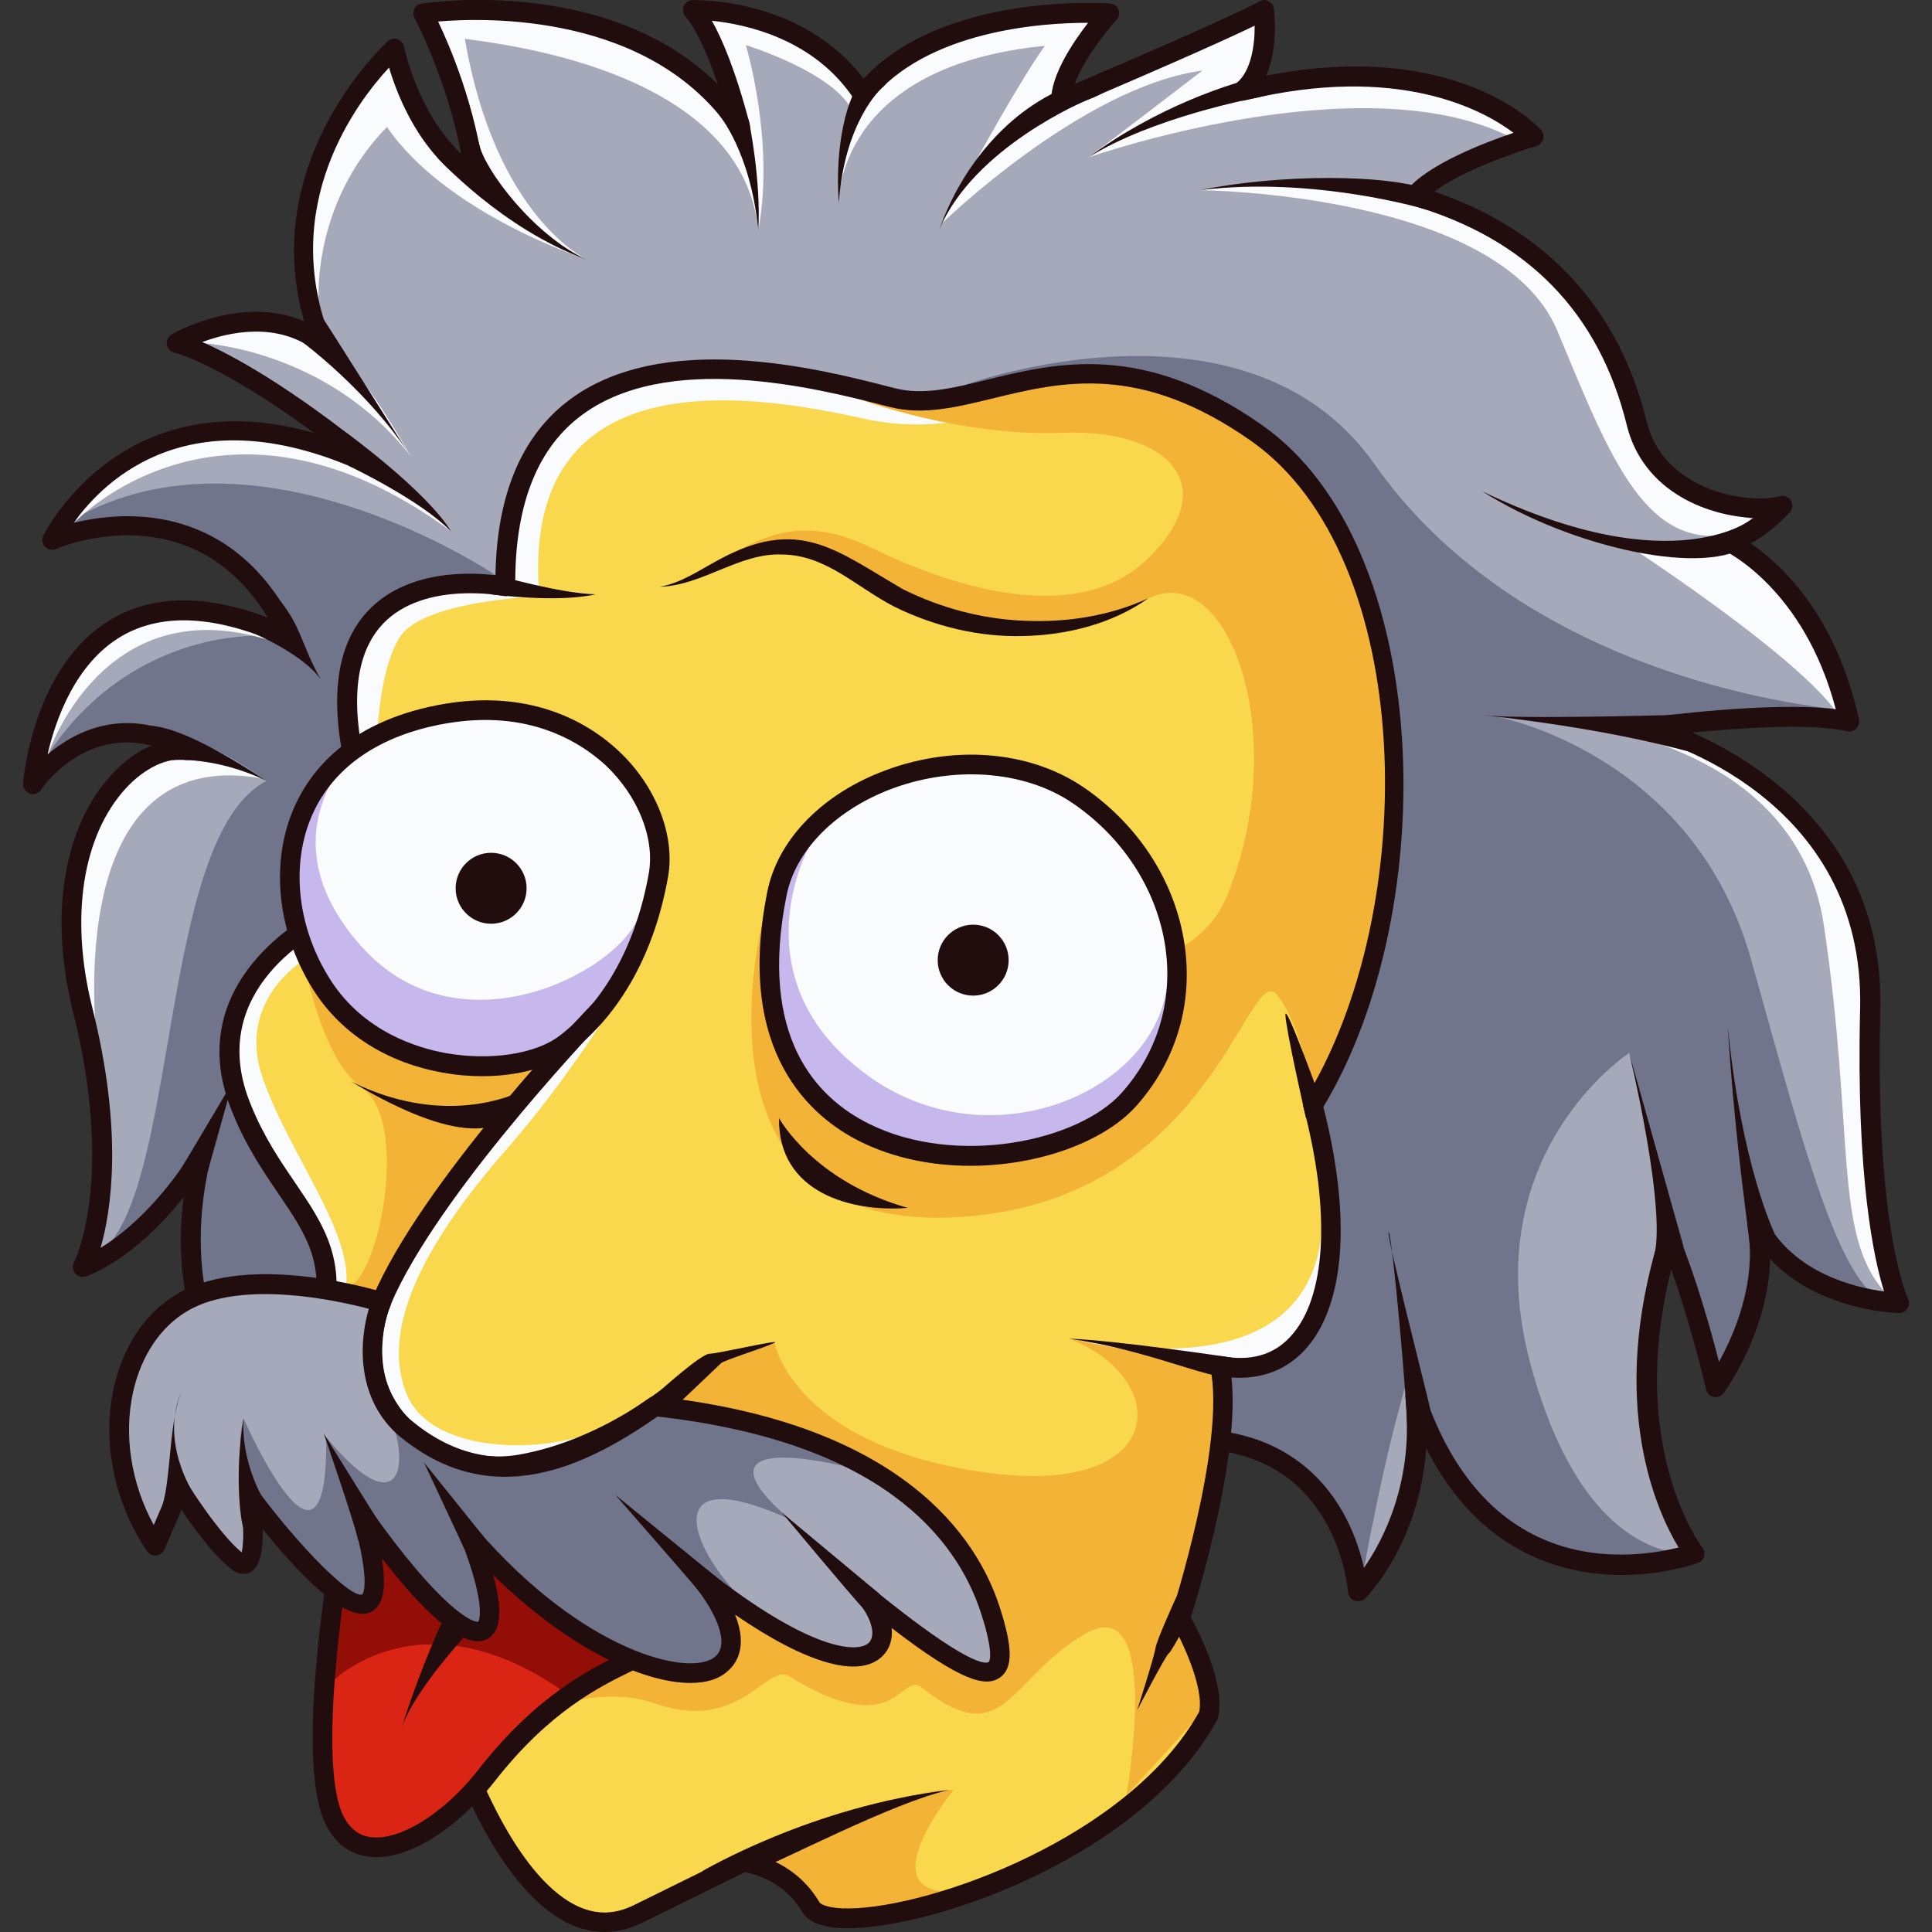 <svg version="1.1" id="Слой_1" xmlns="http://www.w3.org/2000/svg" xmlns:xlink="http://www.w3.org/1999/xlink" x="0px" y="0px"
	 viewBox="0 0 1024 1024" style="enable-background:new 0 0 1024 1024;" xml:space="preserve"><rect x="0" y="0" width="1024" height="1024" fill="#333333" stroke="none"/><style type="text/css">
	.st0{fill:#A6A9BA;}
	.st1{fill:#70758C;}
	.st2{fill:#FAFBFC;}
	.st3{fill:#210D0D;}
	.st4{fill:#F9D84E;}
	.st5{fill:#F2B336;}
	.st6{fill:#DA2514;}
	.st7{fill:#930E07;}
	.st8{fill:#C6B8ED;}
</style><g><path class="st0" d="M121.5,731.1c0,0-33.1-42.4-14.8-118.5c-31.4,49.6-62.8,59.2-62.8,59.2s23.3-43.6,0-136.6
		s26.3-142.6,55.7-137.5c-50.7-28.4-82.1,18.2-82.1,18.2s10.6-135.8,136-78c-41.8-88.2-125.9-51.7-125.9-51.7s46.2-97.3,169.5-39.5
		c-71.2-57.8-103.7-64.9-103.7-64.9s43.6-25.3,77,0C135,91.6,209,25.8,209,25.8s9.1,46.6,42.6,67.9C245.5,46,224.2,7,224.2,7
		s115.5-17.8,168.2,60.3c-13.2-50.7-25.3-62-25.3-62s59.8-1.8,90.2,44.8C496.8,0.4,588,7,588,7s-25.3,27.8-25.3,46.1
		C657.9,12.6,670.1,5.3,670.1,5.3s4.1,30.6-11.1,42.8c108.4-26.3,154,24.3,154,24.3s-48.6,14.2-62.8,31.4
		c80.1,23.3,107.4,79,117.5,120.6c10.1,41.5,59.8,48.6,77,43.6c-15.2,16.2-28.4,19.3-28.4,19.3s47.6,21.3,63.8,95.3
		c-30.4-7.1-105.4,3-105.4,3s119.6,30.9,116.5,149.7s15.2,155.3,15.2,155.3s-53.7-1-75-41.5c8.1,44.6-22.3,86.1-22.3,86.1
		s-10.1-44.4-24.3-78.9C851.4,763.6,898,823.4,898,823.4s-106.4,39.5-147.9-83.1c7.1,65.9-30.4,103.4-30.4,103.4s-6.1-95.3-112.5-79
		C530.2,683.4,121.5,731.1,121.5,731.1z"/><path class="st1" d="M262.6,304.8c0,0-131.3-88.9-229.6-26c64.2-9.8,91.6,10.1,120.5,59.1C113.6,332.5,59,348.3,25.4,400
		c49.5-19.7,76.2-14.1,115.9,13.9c-58.5,29.9-45.5,223.8-90.6,251.9c26.2-18.3,58.5-42.8,65.6-67.7c-15.8,41.5-21,76.2-9.9,97.1
		s87.1,21.6,87.1,21.6l62.2-46.5l87.8-333.2L262.6,304.8z"/><path class="st1" d="M512,203.8c0,0,148.9-54,216.5,42.2s190,124.7,250.3,130.5c-75.8,0.7-96.8,8.1-96.8,8.1l-88.9-4.8
		c0,0,104.4,19.1,135.1,129.1s46.5,169,70.7,181.7c-29.4-8.4-54.4-25.3-67.3-41.7c5.7,28.7-23.5,81-23.5,81L863.6,558
		c0,0-82.1,53.4-52.6,164.3c29.6,110.9,87.2,100.9,87.2,100.9s-120,42.3-151.1-95.8C733.8,769.9,723,831.1,723,831.1
		s-20.1-63.7-99.2-79.3S512,203.8,512,203.8z"/><path class="st2" d="M52,558.7c0,0-23.5-165.8,86.9-146.1C89.3,391.6,15.4,389.6,52,558.7z"/><path class="st2" d="M25.4,400c0,0,28.5-87.6,115.9-61.1C99.5,312.3,28.6,322.8,25.4,400z"/><path class="st2" d="M39.2,277.2c0,0,78.7-84.8,200.1,4.6C201.7,245.5,97.4,185.3,39.2,277.2z"/><path class="st2" d="M105.3,181.7c0,0,67,2.3,112.3,60C182.5,180.9,159.5,156.2,105.3,181.7z"/><path class="st2" d="M168.9,158.6c0,0-3.5-50.8,36.2-91.3c31.7,46.3,105.8,70.2,105.8,70.2s-48.3-22.2-64.5-116.9
		C330.3,31,396,62.5,401.9,122.1c8.9-47.2-6.6-98.2-6.6-98.2s46.3,14.2,56.3,34.6c-6.4,18.2-7.1,49.1-7.1,49.1s-2.2-72.4,109.3-83.3
		c-15.9,21.7-55,94.5-55,94.5S573.4,46,637.3,37.4c-30.8,23.7-60.3,46-60.3,46s144.2-50.6,223.5-10.8c12.5-0.2,12.5-0.2,12.5-0.2
		s-51.2-41.4-149.8-28c8.3-22.1,4.6-40.9,4.6-40.9s-55.4,37.9-105.1,49.6C567.6,24.4,588,7,588,7s-77.4-6-130.4,37.8
		C422,12.7,369.4,5.6,369.4,5.6l22.2,56.5c0,0-57.8-68.3-165.6-51.6c16.6,25.8,22.3,80.9,22.3,80.9s-28.9-27.9-37-65.9
		C181,52.2,152.7,103.4,168.9,158.6z"/><path class="st2" d="M635.8,100.8c0,0,159,1.2,189.6,74.5c30.6,73.2,51,130.6,112.1,100.6c-18.5-1.3-59.4-8.9-69.7-51.5
		S811.8,78.5,635.8,100.8z"/><path class="st2" d="M857.8,285.7c0,0,96.2,62,116.6,93.3c-1.3-51.6-55.4-88.5-55.4-88.5L857.8,285.7z"/><path class="st2" d="M802.4,380.3c0,0,147.8-0.6,164.3,110.2s4.9,163.4,32.1,194.1c-14.9-71.8-8.9-175.6-8.9-175.6
		S988.4,388.6,802.4,380.3z"/><path class="st3" d="M719.7,848.7c-0.6,0-1.2-0.1-1.8-0.3c-1.9-0.7-3.2-2.5-3.4-4.5c0-0.4-2.8-37.1-30.3-59.2
		c-18.6-14.9-44.2-20-76.3-15.1c-1.7,0.3-3.4-0.3-4.5-1.6C529,689.7,126,735.7,122,736.1c-1.8,0.2-3.6-0.5-4.7-2
		c-1.3-1.6-27.8-36.6-20-99.6c-27,34-50.8,41.7-52,42.1c-2,0.6-4.2,0-5.5-1.7c-1.3-1.6-1.6-3.9-0.6-5.7c0.2-0.4,22-43.4-0.5-132.9
		c-12.8-51.1-5.1-98.2,20.6-125.9c6.5-7,13.7-12.2,21-15.2c-36-9.2-57.5,21.9-58.6,23.4c-1.3,2-3.8,2.8-6,2s-3.6-3-3.5-5.3
		c0.2-2.6,5.4-62.8,47-87.2c22-12.9,49.8-13.2,82.7-0.8C101.5,261.1,32.8,289.6,29.7,291c-2,0.8-4.3,0.4-5.8-1.2s-1.9-3.9-1-5.8
		c0.4-0.9,41.3-83.7,143.6-54.5c-50.1-36.8-73.9-42.6-74.1-42.6c-2.1-0.5-3.7-2.2-4-4.3s0.7-4.2,2.5-5.3c1.7-1,37.3-21.2,70.3-7
		c-24.7-85.7,43.7-147.8,44.4-148.5c1.4-1.2,3.3-1.6,5.1-1s3.1,2.1,3.4,3.9c0.1,0.4,7.2,35,30.3,56.8c-7.6-40.1-24.6-71.6-24.7-72
		c-0.8-1.5-0.8-3.3-0.1-4.8s2.2-2.6,3.9-2.8c4.4-0.7,99.1-14.4,156.9,42.7C371,16.8,363.6,9.1,363.5,9c-1.5-1.5-1.9-3.7-1.2-5.6
		c0.8-1.9,2.6-3.2,4.6-3.3c2.5-0.1,58.3-1.3,90.8,41.6c42.5-45.6,127-40.1,130.7-39.8c2,0.1,3.7,1.4,4.4,3.2s0.4,3.9-1,5.4
		c-5.4,5.9-17.6,21.3-22.2,34c84.6-36.1,97.3-43.4,97.8-43.7c1.5-0.9,3.3-1,4.9-0.2c1.6,0.8,2.6,2.2,2.9,4c0.1,1,2.6,20.3-4.1,35.5
		C771.7,20.4,815,66.8,816.8,68.9c1.2,1.3,1.6,3.2,1.1,4.9c-0.5,1.7-1.8,3.1-3.5,3.6c-11.2,3.3-39.6,13.1-54.2,24.2
		c59.1,19.9,97.9,61.8,112.5,121.6c3.3,13.6,11.5,24.2,24.3,31.6c17.1,9.9,37.7,10.7,46.3,8.2c2.2-0.7,4.6,0.3,5.9,2.3
		c1.2,2,1,4.6-0.6,6.3c-7.8,8.3-15.1,13.4-20.7,16.4c15.3,10.4,45.1,37.2,57.4,93.4c0.4,1.7-0.2,3.5-1.4,4.8
		c-1.3,1.3-3.1,1.8-4.8,1.4c-19.2-4.5-57.8-1.7-82.1,0.7c35.1,15.5,101.9,56.9,99.6,147.2c-3,115.4,14.5,152.5,14.7,152.9
		c0.8,1.6,0.7,3.5-0.3,5.1c-1,1.5-2.6,2.5-4.5,2.4c-2,0-42.7-1.2-68.3-28.6c-0.9,38.2-23.5,69.6-24.7,71.1c-1.2,1.6-3.2,2.4-5.2,2
		s-3.6-1.9-4-3.9c-0.1-0.4-7.6-33-18.5-63.6c-23.8,94.2,16.1,146.9,16.5,147.4c1,1.3,1.3,3,0.9,4.6c-0.5,1.6-1.6,2.9-3.2,3.4
		c-1.8,0.7-45.7,16.6-89.3-4.2c-23-10.9-41.3-29.9-54.8-56.5c-3.5,50.2-31.1,78.4-32.5,79.8C722.4,848.2,721.1,848.7,719.7,848.7z
		 M630.5,757.4c24.2,0,44.4,6.4,60.3,19.2c20.9,16.8,29,40.3,32.1,54.4c10-14.3,26.8-45.7,22-90.4c-0.3-2.6,1.5-5.1,4-5.6
		c2.6-0.6,5.2,0.9,6,3.4c12.7,37.5,32.9,63.1,59.9,76c30.3,14.5,61.7,9.1,74.9,5.8c-11-18.1-38.1-75.3-9.9-165.7
		c0.7-2.1,2.5-3.5,4.7-3.6c2.1-0.2,4.2,1.2,5,3.2c9.8,23.9,17.6,52,21.6,67.7c8.1-14.6,20.4-42.8,15.1-72c-0.5-2.5,1-5,3.4-5.8
		s5.1,0.2,6.3,2.5c14.9,28.4,47.6,36,62.7,38c-5.2-16.5-14.9-59.8-12.7-149.5c2.9-113.2-107.9-143.3-112.7-144.6
		c-2.4-0.6-4-2.9-3.9-5.3c0.1-2.5,2-4.5,4.5-4.8c2.9-0.4,65.2-8.7,99.2-4.4c-16.8-64.2-58.7-83.9-59.1-84.1c-2-0.9-3.2-3-3-5.2
		s1.8-4,4-4.5c0.1,0,6-1.5,14.4-7.6c-11.7-0.5-25.7-3.8-37.8-10.8c-15.1-8.7-25.2-21.9-29.2-38.1c-14.6-59.8-52.9-99.1-114-116.8
		c-1.7-0.5-3-1.8-3.5-3.4s-0.2-3.5,1-4.8c11.3-13.7,41.3-25.1,56.4-30.2c-15.8-11.9-60.9-37-142.4-17.2c-2.4,0.6-4.8-0.6-5.9-2.8
		c-1.1-2.2-0.5-4.8,1.4-6.3c8-6.4,9.8-20.7,9.7-30.5C653.9,19,627.1,31.3,564.3,58c-1.6,0.7-3.4,0.5-4.9-0.4c-1.5-1-2.3-2.6-2.3-4.3
		c0-13.7,11.7-31,19.6-41.2c-24.2-0.1-85.7,4-115.4,41.2c-1,1.3-2.6,2.1-4.3,1.9c-1.7-0.1-3.2-1-4.1-2.3
		C431.8,20.5,395,12.8,377.3,11c5.1,9,12.4,25.5,20.1,55c0.6,2.4-0.6,5-2.9,6s-5,0.3-6.4-1.8c-42.8-63.3-130.3-61-155.9-58.8
		c6.4,13.4,19.8,44.8,24.5,81.6c0.3,2-0.7,4-2.4,5c-1.7,1.1-3.9,1.1-5.6,0c-26.1-16.6-38-47-42.5-62.2
		c-16.7,18-58.9,72.9-30.9,144.1c0.9,2.2,0.2,4.6-1.7,6s-4.4,1.4-6.3,0c-20.5-15.6-45.9-9.9-60.1-4.6c15.6,6.8,46.1,23.1,93.2,61.3
		c2,1.6,2.5,4.6,1.1,6.8s-4.2,3.1-6.6,1.9c-92.7-43.4-139.5,2.9-155.8,25.8c26.6-6.5,85.9-11.5,119,58.5c0.9,2,0.5,4.3-1,5.9
		s-3.9,2-5.9,1.1c-35.7-16.4-64.8-18.2-86.8-5.4c-24.5,14.4-34.9,44.1-39.2,62.7c14.6-12.4,41.4-26.6,76.7-6.8
		c2.2,1.2,3.2,3.9,2.4,6.3c-0.8,2.4-3.3,3.8-5.8,3.4c-9.5-1.6-21.7,4.1-31.7,14.9C43.7,442.8,36.9,486.2,48.9,534
		c16.6,66.2,10,107.9,4.4,127.4c11.4-7,30.2-21.9,49-51.5c1.4-2.1,4.1-3,6.4-2s3.6,3.5,3,6C96.6,676.7,117.9,716,124,725.6
		c40.6-4.6,405.7-43.1,485.1,33.4C616.6,758,623.7,757.4,630.5,757.4z"/><path class="st4" d="M267.8,310.8c0,0-109.1-22.4-78.4,100.1c-12.7,69.5-17.2,75.4-17.2,75.4S99.7,520,128.1,588
		c20.2,50,56.8,64.2,41.1,117.3c-12.7,41.8,85.2,150.1,85.2,150.1l-10.5,73.2c0,0,38.1,113.5,94.1,85.9s56-27.6,56-27.6
		s23.2,2.2,35.9,23.9c12.7,21.7,164.3-17.2,210.6-101.6c4.5-17.9-14.9-51.5-14.9-51.5s29.9-91.9,20.9-133.7
		c52.3,9.7,72.5-50,49.3-138.2c60.5-97.9,62.7-291.3-29.9-356.3s-145.7-6.7-192.7-18.7C426.1,198.8,266.3,154,267.8,310.8z"/><path class="st5" d="M158.7,496.8c0,0,9,63.2,33.2,79.8s10.5,93.4-5.2,104.3c8.7,12.8,15.4,9.3,15.4,9.3s48.7-87.3,101.5-140.8
		C296.7,510.6,158.7,496.8,158.7,496.8z"/><path class="st5" d="M505.4,948.8c0,0-45.4,55.1,0,53.9c-30.8,13.4-67.2,9.5-72.8,8.4c-5.6-1.1-38.1-25.8-36.4-26.9
		S482.4,945.8,505.4,948.8z"/><path class="st5" d="M410.5,711.7c0,0,9.5,53.5,109.4,68.4s102-49.4,46.6-70.6c51.5,5.2,84.4,14.5,84.4,14.5s-7.9,102-25.4,133.6
		c13.9,31.9,15.2,46.1,15.2,46.1L597,951.6c0,0,19.5-109.4-21.7-85.7s-42.6,64.2-87.8,27.7c-10.8-5.4-13.5,28.4-67.6-4.1
		c-12.2-11.5-25.8,29.7-72.3,13.5s-98.4,25-98.4,25l112.5-187.2l20.5-18.4L410.5,711.7z"/><path class="st2" d="M559.5,204.4c0,0-45,30.1-101.7,17.5s-179.5-33.3-172.3,89.6c30,3.6,30,3.6,30,3.6s-89.7-1.7-104.2,23.5
		s-11.3,77.6-12,75.4c-0.6-2.3-13.2-17.5-13.2-17.5s-25.3-95.5,81.5-90.3c6.7-72.9,38.2-120.4,111.9-110.5s107.2,17.4,107.2,17.4
		L559.5,204.4z"/><path class="st2" d="M697.8,621.6c0,0,34.2,119.5-131.3,87.9C666.3,729.3,716,739,697.8,621.6z"/><path class="st2" d="M160.9,508.9c0,0-35.4,21.3-22,61.4c13.4,40.2,49.5,84.1,44.3,113.2c-7,0.9-7,0.9-7,0.9s3.3-30.6-27.9-59.8
		s-40.3-104.4,5.3-126.5C158,493.1,160.9,508.9,160.9,508.9z"/><path class="st2" d="M343.5,501.9c0,0-31.5,57.5-75.4,107.7c-43.9,50.2-66.5,94.9-52.6,129.2s81,31.7,106.6,16.6
		c-15.7,17.3-73.5,38-109.2-3.6c-27-31.6-5.7-77.8,25.2-118.2S338.9,514.7,343.5,501.9z"/><path class="st5" d="M456.5,211.9c0,0,52.8,19.7,106.9,17.5c54.2-2.2,85.6,26.9,45.2,66.5s-114,10.5-146.6-5.5s-52.7-8.1-70.6,1.2
		c26.2-8.8,53.4,6.4,70.6,19.4c17.3,13,91.2,45.4,146.6,6.2c43-21.2,76.3,74,41.6,158s-246.3,14.9-246.3,14.9s-41.3,160.1,99,155.2
		s158.4-139.2,174.4-117.5s19.4,61.8,19.4,61.8s66.7-137.3,30.6-267.2C698.9,218.9,609.6,191,549,200.8
		C506.5,207.8,481.2,217.3,456.5,211.9z"/><path class="st3" d="M320.4,1024c-5.6,0-11.2-1.2-16.7-3.5c-39.6-16.5-63.7-87.3-64.8-90.3c-0.3-0.8-0.3-1.6-0.2-2.4l10.1-70.8
		c-15.7-17.6-97.3-111.7-84.6-153.3c9.6-32.5-1.4-48.7-16.7-71.1c-8-11.8-17.1-25.1-24.2-42.7c-27.3-65.5,33.5-101.3,44.9-107.3
		c1.4-3.8,6.2-19,15.8-71.5c-9.8-40.1-6-69.6,11.4-87.7c20.5-21.4,53.5-20.2,67.2-18.5c0.7-41.9,13.4-72.8,37.7-91.8
		c49.9-39.1,134.5-17.5,170.6-8.2l3.6,0.9c14.8,3.8,30.7-0.1,49-4.6c36.7-9,82.4-20.1,145.4,24.1c91.4,64.1,95.5,257,32.5,361.4
		c15.1,59,11.5,105.9-10,129c-9.9,10.6-23.1,15.5-38.7,14.4c4.6,41.3-17.2,113.4-21.5,127.1c4.5,8.2,18.7,36,14.3,53.4
		c-0.1,0.4-0.3,0.9-0.5,1.2c-39,71.1-147.3,109.5-194.5,110.2c-13.3,0.2-21.8-2.7-25.2-8.5c-9.6-16.4-25.7-20.3-30.5-21.2
		l-54.6,26.9C333.7,1022.4,327,1024,320.4,1024z M249.2,928.1c3.2,9,25.8,69.3,58.5,82.9c9.4,3.9,18.5,3.5,28-1.1l56-27.6
		c0.9-0.4,1.8-0.6,2.8-0.5c1.1,0.1,25.9,2.8,39.8,26.4c0.7,1.2,5.1,3.5,16.1,3.3c43.7-0.6,148.3-37.9,185.2-104.2
		c2.7-13.2-9.5-38.4-14.5-47.1c-0.7-1.3-0.9-2.8-0.4-4.2c0.3-0.9,29.3-91,20.8-131c-0.4-1.7,0.1-3.5,1.4-4.7
		c1.2-1.2,2.9-1.8,4.7-1.5c15.2,2.8,27.4-0.6,36.3-10.3c19-20.4,21.6-65.9,7-121.5c-0.4-1.4-0.1-2.8,0.6-4
		c62-100.3,59.4-287.7-28.4-349.3c-59.1-41.5-100.5-31.4-137-22.5c-18.9,4.6-36.8,9-54.1,4.6l-3.6-0.9
		c-34.6-8.9-115.7-29.6-161.6,6.3c-22.8,17.8-34.1,48-33.7,89.6c0,1.6-0.7,3.1-1.9,4c-1.2,1-2.8,1.4-4.3,1.1
		c-0.4-0.1-42-8.2-63.8,14.6c-14.9,15.6-17.8,42.2-8.5,79.1c0.2,0.7,0.2,1.5,0.1,2.2c-11.7,63.8-16.6,75.5-18.1,77.6
		c-0.5,0.7-1.2,1.2-2,1.6c-2.8,1.3-67.6,32.4-41.5,94.9c6.7,16.6,15.5,29.5,23.2,40.8c15.6,22.9,29.1,42.7,18.1,79.9
		c-9.7,32.1,57.4,115.7,84,145.2c1,1.1,1.5,2.7,1.3,4.2L249.2,928.1z"/><path class="st6" d="M181.4,817.4c0,0-17.7,98.9-7,139.3c10.8,40.4,55.3,20.4,83.3-15.6c46.6-59.9,88.2-59.3,89.8-71.7
		c1.6-12.4-81.4-78.7-126.7-79.8s-52.8,8.6-52.8,8.6L181.4,817.4z"/><path class="st7" d="M175.3,892c0,0,48.1-50.4,126.7,6.9c31.2-19.5,37.1-27.4,37.1-27.4L257.7,816l-77.1,5.8L175.3,892z"/><path class="st3" d="M199.6,984.3c-2.2,0-4.4-0.2-6.5-0.6c-8.1-1.6-18.8-7.4-23.7-25.6c-10.2-38.2,3.9-124.4,6.5-139.4l-12.2-17.5
		c-1.3-1.9-1.2-4.4,0.2-6.1c1.5-2,11.5-11.7,57.1-10.6c39.6,0.9,104.3,47.5,124.9,71.5c5.2,6.1,7.4,10.5,6.9,14.2
		c-0.9,7.2-7.9,10.6-18.4,15.7c-16.2,7.9-43.3,21.1-72.4,58.5C245.7,965,221,984.3,199.6,984.3z M175.3,799.7l10.3,14.7
		c0.8,1.1,1.1,2.5,0.9,3.9c-0.2,1-17.4,98.2-7.1,137.1c2.8,10.4,8.1,16.5,15.7,18.1c15.4,3.1,40-11.8,58.5-35.6
		c30.7-39.3,59.1-53.2,76.1-61.5c5.5-2.7,12.4-6.1,12.7-7.7c-2.1-10.1-78.1-72.9-121.7-74C193.5,794.1,180.8,797.4,175.3,799.7z"/><g><path class="st2" d="M348.9,463.7c7.2-41-39.6-102.4-121.1-83.8s-88.5,93.7-57,142.6s102.4,50.6,128.6,30.8
			S342.5,500.4,348.9,463.7z"/><path class="st2" d="M411.8,473.6c11.8-58.6,105.3-89.6,160.1-51.8c54.7,37.8,70.4,111.2,26.8,160.6
			C555,631.9,379.2,636,411.8,473.6z"/><circle class="st3" cx="515.8" cy="508.9" r="18.8"/><path class="st8" d="M186.2,400c0,0-46.1,44.6,5.7,102s135.2,13,146.1-15.4c-3.3,30.2-41.5,68.8-41.5,68.8s-88,28.7-128.6-37.6
			C144.2,465.6,153.5,415.1,186.2,400z"/><path class="st8" d="M428.6,449.3c0,0-38.7,70.2,31.7,121s169.7,0.5,157.6-65.9c17.1,24.3-2.6,85.6-56.2,99.4
			c-53.7,14-118.6,12.9-143.7-43.6C392.9,504.4,410.7,453.9,428.6,449.3z"/><path class="st3" d="M514.3,617.9c-20,0-40.3-3.9-58.3-12.8c-25.8-12.8-66.5-47-49.3-132.5l0,0c5.3-26.6,27.4-50.1,59-62.9
			c38-15.4,79.8-12.3,109.1,7.9c29.8,20.6,49.3,51.8,53.4,85.7c3.7,30.3-5.4,59.7-25.7,82.6C585.7,605,550.7,617.9,514.3,617.9z
			 M416.9,474.6L416.9,474.6c-15,74.7,15.5,107.1,43.8,121.1c46,22.8,110.9,9.5,134.1-16.8c18.3-20.7,26.5-47.2,23.2-74.5
			c-3.8-30.9-21.6-59.5-49-78.4c-26-18-65-20.6-99.3-6.8C441.3,430.8,421.5,451.5,416.9,474.6z"/><circle class="st3" cx="260.3" cy="470.8" r="18.8"/><path class="st3" d="M264.2,782.3c-23.1,0-45.9-10.6-59.4-28.4c-15.4-20.3-17-46-4.5-72.5c29.1-61.5,110.6-146.2,114.1-149.8
			c2-2.1,5.3-2.1,7.3-0.1c2.1,2,2.1,5.3,0.1,7.3c-0.8,0.9-83.8,87-112.2,147c-10.8,22.8-9.6,44.8,3.4,61.8
			c13.8,18.1,38.7,27.5,62,23.4c44.6-7.8,79.6-37.7,79.9-38c2.2-1.9,5.4-1.6,7.3,0.5c1.9,2.2,1.6,5.4-0.5,7.3
			c-1.5,1.3-37.4,32.1-84.9,40.4C272.6,782,268.4,782.3,264.2,782.3z"/><path class="st0" d="M202.2,690.2c0,0-68.3-21.4-105.3,0s-46.3,82.9-14.7,129.2c8.2-18.8,12.9-29.9,12.9-29.9s17.6,28.1,30.5,38.1
			s7-34,7-34s90.3,121.3,59.2,9.4c56.8,80.3,84.4,80.9,56.8,10.5c83.2,96.7,177.6,90.8,122.5,22.3c90.8,71.5,110.8,36.9,87.3,9.4
			c66.8,54.5,80.9,52.2,66.2,7.6c-14.7-44.5-60.5-94.7-177.6-107.4c-36.9,25.9-85.4,51.6-133.5,10.6
			C190.1,734.5,197.6,700.4,202.2,690.2z"/><path class="st1" d="M129.1,751.8c0,0,44.8,102.3,43.8,10c43.7,52.5,46.5,6.4,27.6-23.3c42.3,41.8,61.4,61.1,146.6,7
			c65.3,15.4,89.1,21.4,126.1,38.3c-81.2-23.4-89.1-7.4-54.3,21.6c-74.5-33.9-51,20.4-21,46.3c-20.5-7.6-20.5-7.6-20.5-7.6
			s27,65.3-33.8,37.5c-62.8-25.5-97.5-72.4-97.5-72.4s21.7,41.4,11.4,53.6c-15.6,5.9-70.7-71.5-70.7-71.5s21.8,54.8,9,57.4
			S115.6,801.6,129.1,751.8z"/><path class="st3" d="M365.9,892c-26.1,0-66.7-19.9-104.5-57.3c5.2,18.9,4.1,30.1-3.1,34c-12.6,6.8-35.2-16.2-55.9-42.8
			c2.6,16.5,0.6,25.3-5.9,28.5c-13.3,6.5-39.7-22.1-57.2-43.9c0.2,10.4-1.3,19.7-6.3,22.6c-1.8,1.1-5.6,2.3-10.5-1.5
			c-9.1-7-20-21.9-26.3-31.3c-2.2,5.1-5.3,12.2-9.1,21c-0.8,1.7-2.4,2.9-4.3,3.1c-1.9,0.2-3.7-0.7-4.8-2.2
			c-17.5-25.7-24.1-58.2-17.6-87.1c5-22.2,17.1-39.8,33.9-49.5c38.5-22.3,106.5-1.4,109.4-0.5c1.4,0.4,2.6,1.5,3.2,2.8
			c0.6,1.4,0.6,2.9,0,4.2c-3.4,7.6-11.5,40,10.2,60c44.4,37.8,89.1,15.6,127-11.1c1-0.7,2.3-1,3.5-0.9
			c131.3,14.3,170.4,75.6,182,110.9c7.3,22.2,7.4,33.3,0.3,38.2c-7.5,5.1-20.2,2.2-57.3-26.3c0.6,5.7-0.9,10.8-4.6,14.6
			c-12.1,12.5-40.1,4.6-78.4-21.7c7.1,17.6,0.2,26.5-4,30C380.9,890.1,374.1,892,365.9,892z M248.7,808.4c1.5,0,2.9,0.6,3.9,1.8
			c56.2,65.2,113,79.1,126.4,67.9c7.2-6,2.6-20.9-11.9-39c-1.6-2.1-1.5-5,0.4-6.9s4.8-2.1,6.9-0.4c55.6,43.8,80.7,44.5,86.2,38.8
			c3.8-4,1.2-13.4-6.1-21.9c-1.7-2-1.6-5.1,0.2-7c1.9-1.9,4.9-2.1,7-0.4c52.2,42.6,61,40.5,62.3,39.6c0,0,3.5-2.8-4.2-26.4
			c-13.2-40-53.6-90.4-171.3-103.7c-38.5,26.8-88.7,51.4-138.2,9.2c-22.6-20.8-19.3-51.4-14.8-66.3c-16.3-4.3-67.1-15.7-95.9,1
			c-14.3,8.3-24.6,23.5-29,42.8c-5.2,23.1-1.1,48.9,10.9,70.8c5.7-13.2,8.9-20.7,8.9-20.8c0.7-1.8,2.4-3,4.4-3.2
			c1.9-0.1,3.8,0.8,4.8,2.4c0.2,0.3,16.5,26.3,28.5,36.1c1.2-4.8,1.1-16.9-0.5-28.6c-0.3-2.3,1-4.6,3.2-5.5s4.7-0.2,6.1,1.7
			c22.9,30.7,49.2,56.8,55.1,54.7c0,0,5-4.5-5.1-40.8c-0.7-2.4,0.5-5,2.8-6.1s5-0.4,6.5,1.7c37.6,53.2,54.7,60.5,57.3,59.6
			c0,0,5.1-6.8-9.5-44.2c-0.9-2.3,0-5,2.2-6.3C246.8,808.7,247.8,808.4,248.7,808.4z"/><path class="st3" d="M652.4,719.5c0,0-59.9-9-85.8-10c42.8,6.2,72.2,21.1,86.2,20.5S662,722.4,652.4,719.5z"/><path class="st3" d="M692.2,592.6c0,0-10.6-46.5-10.9-54.6s20,48.6,20,48.6L692.2,592.6z"/><path class="st3" d="M623.7,846c0,0-10.5,22.8-11.3,27.6c-0.7,4.9-9.7,32.9-9.7,32.9s15.3-29.5,16.8-30.2
			c1.5-0.8,12.4-21.7,12.4-21.7L623.7,846z"/><path class="st3" d="M372,991.9c0,0,58.6-34.7,130.9-43.1c-28.9,6.1-92.4,39.6-100.2,41.5C394.9,992.2,372,991.9,372,991.9z"/><path class="st3" d="M260.3,315c0,0,35.1,4.7,55.3,0c-20.6-0.8-51.3-10-53-10.2C260.9,304.6,249,310.9,260.3,315z"/><path class="st3" d="M349.7,311c11.4-2,20.8-8.7,30.9-14.1c42.8-23.5,62.1-5.4,98.2,15.5c19.8,9.8,41.6,15.7,63.9,16.6
			c22.2,1,45-2.3,65.9-11.9c-18.9,13.4-42.7,19.5-66,20c-23.6,0.7-47.3-5.1-68.5-15.5c-20.3-10.4-36.2-27.5-59.6-27.7
			C392,292.9,372.3,310.4,349.7,311L349.7,311z"/><path class="st3" d="M350.7,736.4c0,0,21-18.9,25.4-18.9s38.5-8,34.4-5.8c-4.2,2.2-26.9,9.4-28.3,10.8
			c-1.4,1.4-22.2,21.1-22.2,21.1S346.1,742.3,350.7,736.4z"/><path class="st3" d="M412.9,592.6c0,0,18,33.4,68.2,47.6C451.4,642.6,412.3,632.3,412.9,592.6z"/><path class="st3" d="M279.1,577c0,0-39,22.9-92.9-3.7C232.7,601.1,270.4,609.8,279.1,577z"/><path class="st3" d="M110.4,619.8l13-46.5c0,0-26.4,44.6-27.7,46.5C94.2,621.7,100.2,637.2,110.4,619.8z"/><path class="st3" d="M102.6,791.5c0,0-18.6-27.7-5.9-55.2c-7.3,16.1-5.9,47-10.7,61.8C96.4,791,102.6,791.5,102.6,791.5z"/><path class="st3" d="M138.9,793.4c0,0-11.3-19.3-9.8-41.6c-4.9,29.6-1.6,54.2-0.1,58.1C130.4,813.8,138.9,793.4,138.9,793.4z"/><path class="st3" d="M200.6,806.4l-29-46.6c0,0,16.2,47.1,17.9,55.3C191.4,823.3,206,814.9,200.6,806.4z"/><path class="st3" d="M255.9,813.9l-31.2-38.8c0,0,20.7,44.2,21.4,45.9C246.6,822.9,262.3,821.9,255.9,813.9z"/><path class="st3" d="M380.3,836.4l-54.2-44.1c0,0,42.5,48.5,44.4,51.2C372.5,846.3,387.2,843.6,380.3,836.4z"/><path class="st3" d="M465.9,844.6l-51.5-42.9c0,0,38.4,46.1,42.8,50.4C461.6,856.4,472,856.4,465.9,844.6z"/><path class="st3" d="M91.7,402.8c0,0,23-1.9,49.6,11.1c-19.4-12.5-44.6-27.9-61-29.2C63.8,383.5,99,397.3,91.7,402.8z"/><path class="st3" d="M135.7,336.2c0,0,25.4,11,34.2,23.8c-10.5-19.1-9.9-27-21.6-41.9C150.9,330.4,135.7,336.2,135.7,336.2z"/><path class="st3" d="M185,247c0,0,38.1,18.1,54.2,34.8c-13.5-22-55.6-52.4-55.6-52.4L185,247z"/><path class="st3" d="M160.9,181.8c0,0,34.6,25.7,56.6,59.9c-18.4-28.9-40.7-64.5-46-72.5S155.9,177.9,160.9,181.8z"/><path class="st3" d="M232,83.7c0,0,33.8,37.5,78.9,53.9c-28.3-13.1-53.8-47.5-56.8-60.7S251.4,94.2,232,83.7z"/><path class="st3" d="M381.1,60.9c0,0,16.8,19.5,20.8,61.3c1.6-26-4.8-57.6-5.1-58.7C396.5,62.4,381.1,60.9,381.1,60.9z"/><path class="st3" d="M467,47c0,0-19.5,17.7-22.4,60.7c-2.3-30.2,4.3-57.7,13.1-66S477,38.7,467,47z"/><path class="st3" d="M576,53.1c0,0-59.8,24.7-78.2,68.7c11.2-31.9,35.9-64.5,71.8-77.3C605.6,31.8,595.3,46.1,576,53.1z"/><path class="st3" d="M664.9,52c0,0-54.4,10.3-87.9,31.4c34.8-26,76.5-40.4,94.1-43.3C688.7,37.2,683.2,48.9,664.9,52z"/><path class="st3" d="M756.1,111.1c0,0-59.2-17.9-120.3-10.3c41.7-8.5,100.5-9,124.4,0.7C784.1,111.3,777.3,116.2,756.1,111.1z"/><path class="st3" d="M929.6,274.5c0,0-41.5,35.2-144-14.1c47.6,30.2,120.3,46.1,142.2,27.5C946.4,273.7,929.6,274.5,929.6,274.5z"
			/><path class="st3" d="M885.2,379c0,0-81.8,2.3-99.6,0c63.1,6.9,99,16.6,109.3,19.3S885.2,379,885.2,379z"/><path class="st3" d="M940.5,653.6c0,0-17.5-35.7-24.8-110c4.3,67.3,11.6,110.1,12.4,123.2C928.8,680,940.5,653.6,940.5,653.6z"/><path class="st3" d="M892.3,660.7l-28.8-102.6c0,0,20.7,85.3,12.8,109.3C888.4,661.2,892.3,660.7,892.3,660.7z"/><path class="st3" d="M758,746.7c-0.1-1.8-24-94.9-22-93.6c2,1.3,10.4,95.7,9.8,105.8C745.3,768.9,758.7,757.5,758,746.7z"/><path class="st3" d="M249.2,864.1c0,0-29.4,31.1-36.4,51.9c10.6-33.9,22.9-59.3,22.9-59.3L249.2,864.1z"/><path class="st3" d="M255.5,570.4c-6.9,0-13.9-0.6-20.9-1.9c-29.4-5.2-53.6-20.6-68.1-43.2c-19-29.6-23.4-66-11.5-95.2
			c8-19.6,26.9-45,71.8-55.3c53.8-12.3,86.7,9.5,101.5,23.6c19.5,18.5,29.6,44.4,25.8,66.2c-7,40.1-25.3,73.1-51.5,92.9
			C291.6,565.8,274.3,570.4,255.5,570.4z M257.3,381.6c-8.6,0-18,1-28.2,3.3c-32.1,7.3-54.4,24.3-64.5,49.1
			c-10.6,26.1-6.5,58.9,10.7,85.6c17.5,27.2,45.9,35.9,61.2,38.6c23.2,4.1,47.3,0.5,59.9-9.1c24.1-18.2,40.9-48.9,47.5-86.4l5.1,0.9
			l-5.1-0.9c3.2-18.4-5.7-40.7-22.7-56.9C310.6,396,289.8,381.6,257.3,381.6z"/></g></g></svg>